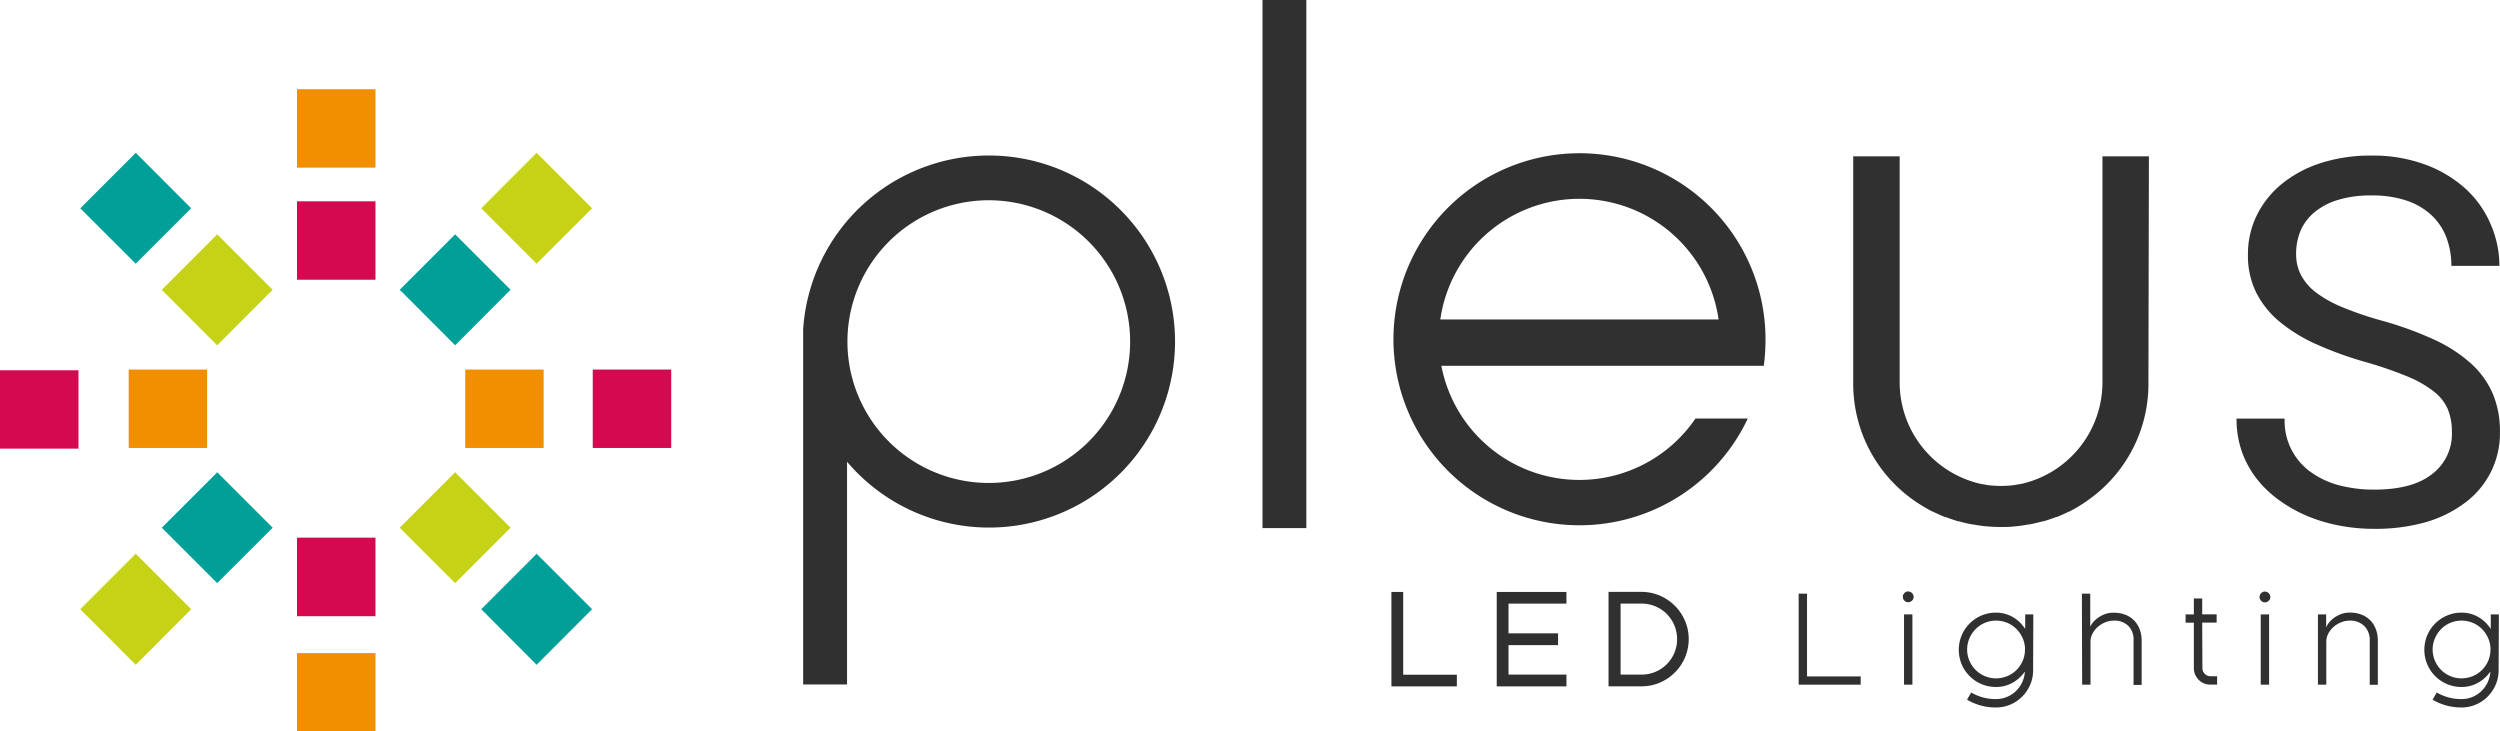 <svg xmlns="http://www.w3.org/2000/svg" viewBox="0 0 379.38 111"><defs><style>.cls-1{fill:#303030;}.cls-2{fill:#d50852;}.cls-3{fill:#f18f00;}.cls-4{fill:#c6d215;}.cls-5{fill:#009f98;}</style></defs><title>Recurso 16</title><g id="Capa_2" data-name="Capa 2"><g id="Capa_1-2" data-name="Capa 1"><path class="cls-1" d="M372.08,65.58a9.14,9.14,0,0,0-.59-3.41,6.77,6.77,0,0,0-2.08-2.7,16.58,16.58,0,0,0-4-2.31A58.68,58.68,0,0,0,359,54.95a54.74,54.74,0,0,1-7.4-2.67,24.3,24.3,0,0,1-5.64-3.44,13.89,13.89,0,0,1-3.58-4.45,12.58,12.58,0,0,1-1.25-5.71,13.36,13.36,0,0,1,1.34-6,14.23,14.23,0,0,1,3.8-4.77,18.09,18.09,0,0,1,5.9-3.16,24.44,24.44,0,0,1,7.68-1.14,22.9,22.9,0,0,1,8.28,1.4,18.72,18.72,0,0,1,6.11,3.71A15.53,15.53,0,0,1,378,34.11a15.81,15.81,0,0,1,1.29,6.24H372a12.08,12.08,0,0,0-.74-4.27,9,9,0,0,0-2.25-3.4,10.36,10.36,0,0,0-3.78-2.23,16.31,16.31,0,0,0-5.37-.79,16.86,16.86,0,0,0-5.07.68,10.1,10.1,0,0,0-3.56,1.87A7.43,7.43,0,0,0,349.12,35a9.11,9.11,0,0,0-.68,3.56,6.86,6.86,0,0,0,.74,3.18,8.08,8.08,0,0,0,2.29,2.65,17.5,17.5,0,0,0,4,2.23,50.27,50.27,0,0,0,5.84,2,52.53,52.53,0,0,1,8.1,2.93A22.21,22.21,0,0,1,375,55.18a13.3,13.3,0,0,1,3.29,4.58,14.57,14.57,0,0,1,1.08,5.75,13.07,13.07,0,0,1-5.24,10.74,18.33,18.33,0,0,1-6.05,3,27.94,27.94,0,0,1-7.89,1,27.46,27.46,0,0,1-5.07-.47,25,25,0,0,1-4.86-1.42A21.51,21.51,0,0,1,346,76a16.62,16.62,0,0,1-3.46-3.25,14.49,14.49,0,0,1-2.31-4.16,14.8,14.8,0,0,1-.83-5.07h7.3a9.51,9.51,0,0,0,4.1,8.21,12.91,12.91,0,0,0,4.31,1.95,20.63,20.63,0,0,0,5.13.62Q366,74.32,369,72A7.62,7.62,0,0,0,372.08,65.58Z"/><rect class="cls-1" x="191.59" width="6.65" height="80.14"/><path class="cls-1" d="M150.05,23.6a28.23,28.23,0,0,0-28.17,26.34l0,.06v.72c0,.37,0,.74,0,1.12s0,.75,0,1.12v50.91h6.66V70.07A28.23,28.23,0,1,0,150.05,23.6Zm0,49.69a21.45,21.45,0,1,1,21.45-21.45A21.45,21.45,0,0,1,150.05,73.29Z"/><path class="cls-1" d="M239.68,72.83a21.33,21.33,0,0,1-20.95-17.32h48.93a30.86,30.86,0,0,0,.26-4,28.23,28.23,0,1,0-2.69,12h-7.94A21.3,21.3,0,0,1,239.68,72.83Zm0-42.66A21.33,21.33,0,0,1,260.8,48.48H218.57A21.33,21.33,0,0,1,239.68,30.17Z"/><path class="cls-1" d="M258.81,59.93"/><path class="cls-1" d="M326.1,23.91l0-.19h-7.05V58.19a15.8,15.8,0,0,1-12.3,15.24l-.38.06c-.37.07-.75.13-1.13.17a15.55,15.55,0,0,1-3.15,0c-.38,0-.76-.11-1.13-.17l-.38-.06a15.8,15.8,0,0,1-12.3-15.24V23.72h-7.05l0,.17V57.33c0,.32,0,.64,0,1a21.61,21.61,0,0,0,10.28,18.31l0,0q.86.54,1.76,1l.06,0q.89.45,1.83.82l.1,0q.93.36,1.89.65l.12,0c.64.18,1.3.34,2,.47l.12,0c.67.13,1.35.23,2,.29h.09c.71.07,1.42.1,2.15.1s1.44,0,2.15-.1h.09c.69-.07,1.37-.17,2-.29l.12,0c.67-.13,1.32-.29,2-.47l.12,0c.65-.19,1.28-.41,1.9-.65l.1,0q.94-.37,1.83-.82l.06,0q.91-.46,1.76-1l0,0q.87-.54,1.67-1.16h0a21.52,21.52,0,0,0,8.6-17.14c0-.32,0-.64,0-1Z"/><polygon class="cls-2" points="45.07 30.55 45.07 42.45 56.98 42.45 56.98 30.55 56.43 30.55 45.07 30.55 45.07 30.55 45.07 30.55"/><polygon class="cls-3" points="45.07 13.54 45.07 25.44 56.98 25.44 56.98 13.54 56.43 13.54 45.07 13.54 45.07 13.54 45.07 13.54"/><polygon class="cls-3" points="45.07 99.11 45.07 111 56.98 111 56.98 99.11 56.43 99.11 45.07 99.11 45.07 99.11 45.07 99.11"/><polygon class="cls-2" points="45.07 81.59 45.07 93.51 56.98 93.51 56.98 81.59 56.43 81.59 45.07 81.59 45.07 81.59 45.07 81.59"/><polygon class="cls-4" points="32.96 52.4 41.38 43.97 32.96 35.56 32.57 35.96 24.55 43.98 32.96 52.4 32.96 52.4 32.96 52.4"/><polygon class="cls-5" points="29.01 31.61 20.6 23.18 20.21 23.58 12.18 31.61 20.6 40.02 29.01 31.61 29.01 31.61 29.01 31.61"/><polygon class="cls-5" points="81.05 84.42 73.03 92.45 81.43 100.88 89.85 92.45 81.43 84.03 81.05 84.42 81.05 84.42 81.05 84.42"/><polygon class="cls-4" points="69.07 71.66 68.67 72.07 60.66 80.08 69.07 88.49 77.48 80.08 69.07 71.66 69.07 71.66 69.07 71.66"/><polygon class="cls-3" points="19.53 67.98 31.43 67.98 31.43 56.08 30.89 56.08 19.53 56.08 19.53 67.98 19.53 67.98 19.53 67.98"/><polygon class="cls-2" points="11.91 56.19 11.35 56.19 0 56.19 0 68.08 11.91 68.08 11.91 56.19 11.91 56.19 11.91 56.19"/><polygon class="cls-2" points="101.31 56.08 89.95 56.08 89.95 67.98 101.86 67.98 101.86 56.08 101.31 56.08 101.31 56.08 101.31 56.08"/><polygon class="cls-3" points="70.6 67.98 82.5 67.98 82.5 56.08 81.94 56.08 70.6 56.08 70.6 67.98 70.6 67.98 70.6 67.98"/><polygon class="cls-5" points="32.57 72.07 24.55 80.08 32.96 88.49 41.38 80.08 32.96 71.66 32.57 72.07 32.57 72.07 32.57 72.07"/><polygon class="cls-4" points="20.21 84.42 12.18 92.45 20.6 100.88 29.01 92.45 20.6 84.03 20.21 84.42 20.21 84.42 20.21 84.42"/><polygon class="cls-4" points="89.85 31.61 81.43 23.18 81.05 23.58 73.03 31.61 81.43 40.02 89.85 31.61 89.85 31.61 89.85 31.61"/><polygon class="cls-5" points="77.48 43.97 69.07 35.56 68.67 35.96 60.66 43.97 69.07 52.4 77.48 43.97 77.48 43.97 77.48 43.97"/><path class="cls-1" d="M282.36,103.9h-9.41V90.09h1.27v12.56h8.14Z"/><path class="cls-1" d="M288.75,90.6A.81.81,0,0,1,289,90a.77.77,0,0,1,.57-.25.85.85,0,0,1,.83.83.76.76,0,0,1-.25.57.81.81,0,0,1-.58.24.82.82,0,0,1-.81-.81Zm1.46,2.63V103.9h-1.27V93.24Z"/><path class="cls-1" d="M308.53,101.71a5.49,5.49,0,0,1-.44,2.19,5.77,5.77,0,0,1-1.21,1.8,5.59,5.59,0,0,1-4,1.66,8.53,8.53,0,0,1-4.38-1.18l.63-1.09a7.39,7.39,0,0,0,3.76,1,4.28,4.28,0,0,0,1.62-.31,4.37,4.37,0,0,0,1.37-.87,4.49,4.49,0,0,0,1.4-3,5.62,5.62,0,0,1-.78.9,5.5,5.5,0,0,1-1,.75,5.2,5.2,0,0,1-1.21.51,5.11,5.11,0,0,1-1.39.18,5.54,5.54,0,0,1-2.21-.44,5.63,5.63,0,0,1-3-3,5.71,5.71,0,0,1,0-4.4,5.62,5.62,0,0,1,3-3,5.54,5.54,0,0,1,2.21-.44,5,5,0,0,1,2.68.75,5.15,5.15,0,0,1,1,.79,6.35,6.35,0,0,1,.75.93V93.24h1.23Zm-1.23-3.15a4.19,4.19,0,0,0-.35-1.7,4.63,4.63,0,0,0-.94-1.4,4.25,4.25,0,0,0-1.4-.94,4.37,4.37,0,0,0-1.71-.34,4.34,4.34,0,0,0-3.09,1.28,4.63,4.63,0,0,0-.94,1.4,4.22,4.22,0,0,0-.35,1.7,4.26,4.26,0,0,0,.35,1.72,4.52,4.52,0,0,0,.94,1.39,4.38,4.38,0,0,0,1.39.93,4.3,4.3,0,0,0,1.7.34,4.37,4.37,0,0,0,1.71-.34,4.33,4.33,0,0,0,1.4-.93,4.53,4.53,0,0,0,.94-1.39A4.24,4.24,0,0,0,307.29,98.56Z"/><path class="cls-1" d="M315.93,90.09h1.27v5a3.18,3.18,0,0,1,.52-.76,4.08,4.08,0,0,1,.81-.68,4.39,4.39,0,0,1,1-.49,3.9,3.9,0,0,1,1.2-.18,4.81,4.81,0,0,1,1.79.31,3.74,3.74,0,0,1,1.34.87,3.88,3.88,0,0,1,.84,1.34,4.83,4.83,0,0,1,.3,1.72v6.72h-1.23V97.18A2.93,2.93,0,0,0,323,95a3,3,0,0,0-2.19-.82,3.55,3.55,0,0,0-1.3.25,4,4,0,0,0-1.13.67,3.49,3.49,0,0,0-.81,1,2.68,2.68,0,0,0-.33,1.23v6.57h-1.27Z"/><path class="cls-1" d="M334.22,101.39a1.23,1.23,0,0,0,1.23,1.23h1v1.27h-1a2.42,2.42,0,0,1-1-.19,2.48,2.48,0,0,1-.79-.53,2.59,2.59,0,0,1-.54-.8,2.4,2.4,0,0,1-.2-1V94.49h-1.25V93.24h1.25V90.82h1.27v2.41h2.19v1.25h-2.19Z"/><path class="cls-1" d="M342.89,90.6a.8.8,0,0,1,.24-.58.77.77,0,0,1,.57-.25.85.85,0,0,1,.83.83.77.77,0,0,1-.25.57.81.81,0,0,1-.58.24.82.82,0,0,1-.81-.81Zm1.45,2.63V103.9h-1.27V93.24Z"/><path class="cls-1" d="M351.75,93.24H353v2a2.48,2.48,0,0,1,.43-.75,4,4,0,0,1,.79-.75,4.35,4.35,0,0,1,1.07-.56,3.66,3.66,0,0,1,1.28-.22,4.83,4.83,0,0,1,1.79.31,3.77,3.77,0,0,1,1.34.87,3.89,3.89,0,0,1,.84,1.34,4.85,4.85,0,0,1,.3,1.72v6.72h-1.23V97.18a2.92,2.92,0,0,0-.83-2.18,3,3,0,0,0-2.19-.82,3.53,3.53,0,0,0-1.3.25,4,4,0,0,0-1.13.67,3.54,3.54,0,0,0-.81,1,2.73,2.73,0,0,0-.33,1.23v6.57h-1.27Z"/><path class="cls-1" d="M379.17,101.71a5.5,5.5,0,0,1-.44,2.19,5.81,5.81,0,0,1-1.21,1.8,5.59,5.59,0,0,1-1.8,1.22,5.5,5.5,0,0,1-2.19.44,8.53,8.53,0,0,1-4.38-1.18l.63-1.09a7.39,7.39,0,0,0,3.76,1,4.29,4.29,0,0,0,1.62-.31,4.37,4.37,0,0,0,1.36-.87,4.49,4.49,0,0,0,1.4-3,5.75,5.75,0,0,1-.78.9,5.48,5.48,0,0,1-1,.75,5.11,5.11,0,0,1-2.59.69,5.54,5.54,0,0,1-2.21-.44,5.62,5.62,0,0,1-3-3,5.71,5.71,0,0,1,0-4.4,5.61,5.61,0,0,1,3-3,5.54,5.54,0,0,1,2.21-.44,5,5,0,0,1,2.68.75,5.14,5.14,0,0,1,1,.79,6.43,6.43,0,0,1,.75.93V93.24h1.23Zm-1.23-3.15a4.23,4.23,0,0,0-.35-1.7,4.6,4.6,0,0,0-.94-1.4,4.21,4.21,0,0,0-1.4-.94,4.35,4.35,0,0,0-1.71-.34,4.33,4.33,0,0,0-3.09,1.28,4.59,4.59,0,0,0-.94,1.4,4.21,4.21,0,0,0-.35,1.7,4.25,4.25,0,0,0,.35,1.72,4.48,4.48,0,0,0,.94,1.39,4.37,4.37,0,0,0,1.39.93,4.3,4.3,0,0,0,1.7.34,4.35,4.35,0,0,0,1.71-.34,4.29,4.29,0,0,0,1.4-.93,4.49,4.49,0,0,0,.94-1.39A4.27,4.27,0,0,0,377.93,98.56Z"/><polygon class="cls-1" points="212.94 89.83 211.15 89.83 211.15 104.16 221.08 104.16 221.08 102.39 212.94 102.39 212.94 89.83"/><polygon class="cls-1" points="227.13 104.16 237.71 104.16 237.71 102.37 228.92 102.37 228.92 97.9 236.44 97.9 236.44 96.11 228.92 96.11 228.92 91.6 237.71 91.6 237.71 89.83 227.13 89.83 227.13 104.16"/><path class="cls-1" d="M255.7,94.2a7.23,7.23,0,0,0-3.81-3.81,7,7,0,0,0-2.79-.57h-5v14.33h5a7,7,0,0,0,2.79-.56,7.24,7.24,0,0,0,3.81-3.81,7.19,7.19,0,0,0,0-5.59ZM254.5,97a5.28,5.28,0,0,1-.42,2.09,5.35,5.35,0,0,1-2.86,2.86,5.32,5.32,0,0,1-2.11.42h-3.18V91.6h3.18a5.31,5.31,0,0,1,2.11.42,5.34,5.34,0,0,1,2.86,2.86A5.33,5.33,0,0,1,254.5,97Z"/></g></g></svg>